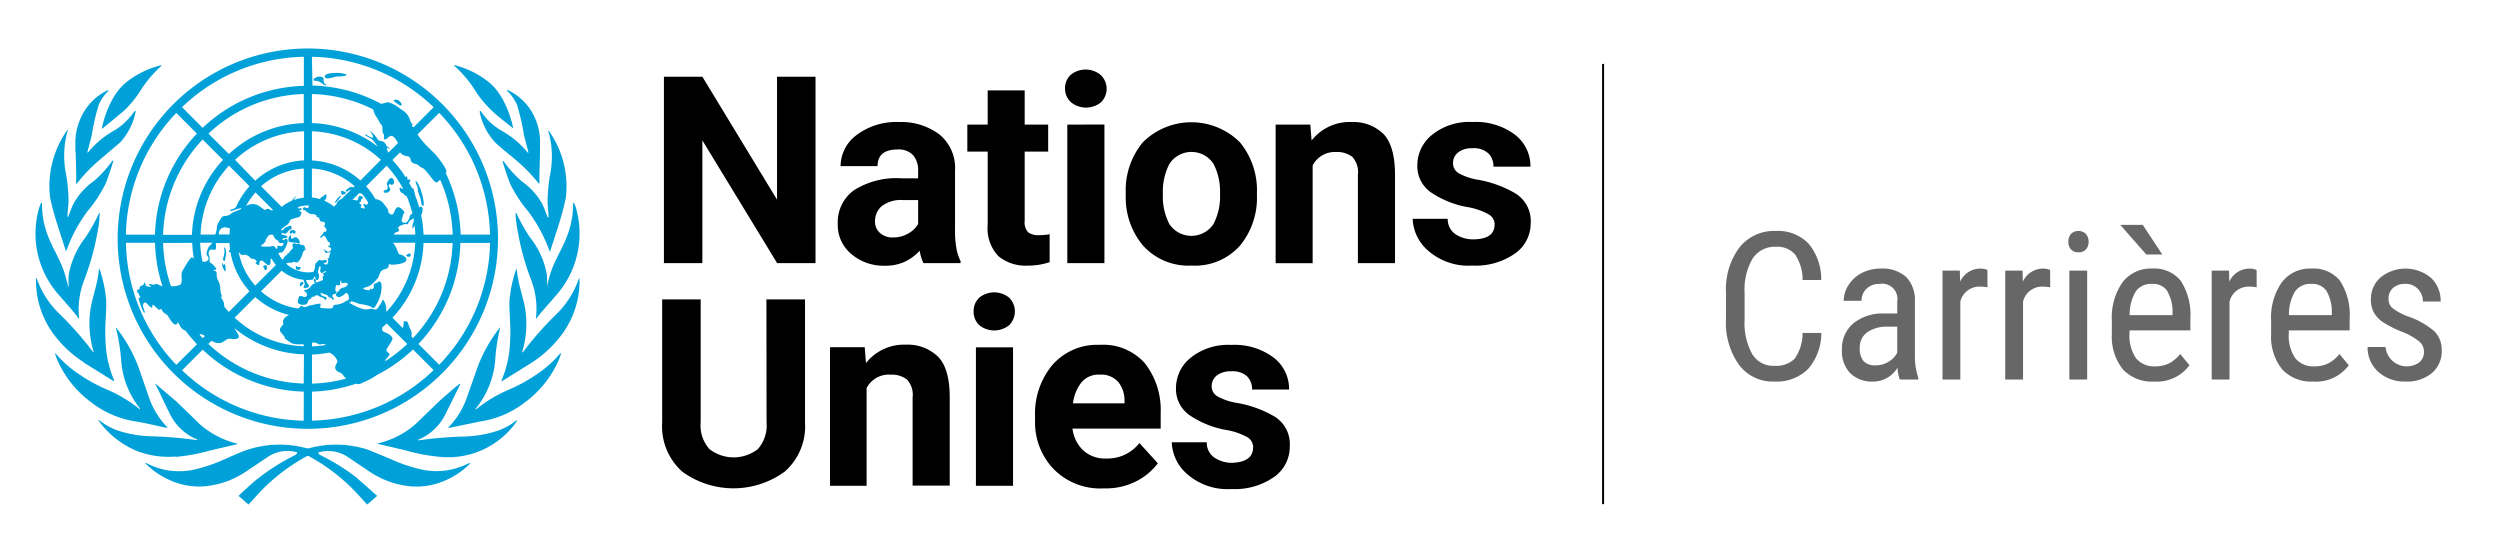<svg xmlns="http://www.w3.org/2000/svg" xmlns:xlink="http://www.w3.org/1999/xlink" width="242.5" height="54.3" viewBox="0 0 242.5 54.3"><defs><clipPath id="a"><rect x="3.396" y="4.716" width="52.914" height="44.184" style="fill:none"/></clipPath></defs><line x1="155.5" y1="48.9" x2="155.5" y2="6.2" style="fill:none;stroke:#000;stroke-miterlimit:10;stroke-width:0.192px"/><rect x="3.396" y="4.716" width="52.914" height="44.184" style="fill:none"/><g style="clip-path:url(#a)"><path d="M45.325,45a6.718,6.718,0,0,1-4.491.528A15.052,15.052,0,0,1,37.8,44.486l-2.134-.873a10.012,10.012,0,0,0-5.713-.126h-.194a10.012,10.012,0,0,0-5.713.126c-.728.243-1.426.573-2.134.873a15.083,15.083,0,0,1-3.032,1.053,6.732,6.732,0,0,1-4.5-.529l-.208-.1a.1.1,0,0,0-.073.034,7.778,7.778,0,0,0,3.395,2,6.833,6.833,0,0,0,2.677.194,8.589,8.589,0,0,0,3.778-1.455l2.062-1.382a3.394,3.394,0,0,1,2.565-.485c.485.048.122.291.049.33A20.447,20.447,0,0,0,25.173,46.3c-.728.534-2.037,1.8-2.037,1.8l.97.839,1.067-1.164a18.309,18.309,0,0,1,4.467-3.458.334.334,0,0,1,.441,0,18.309,18.309,0,0,1,4.467,3.458l1.067,1.164.97-.839-2.037-1.8a20.656,20.656,0,0,0-3.458-2.148c-.078-.039-.451-.277.048-.33a3.4,3.4,0,0,1,2.566.485l2.057,1.382a8.633,8.633,0,0,0,3.783,1.455,6.833,6.833,0,0,0,2.677-.194,7.789,7.789,0,0,0,3.4-2s-.049-.048-.073-.039l-.213.1m4.733-4.219a6.134,6.134,0,0,1-2.046,1.072,11.7,11.7,0,0,1-3.2.485,38.482,38.482,0,0,0-4.166.358c-.082,0-.126,0-.1-.048a5.133,5.133,0,0,0,2.721-2.624l1.358-2.74a.139.139,0,0,0-.014-.083c-.1.034-1.455,1.193-2.086,1.771l-2.265,2.192a8.514,8.514,0,0,1-3.56,1.819h-.048a.114.114,0,0,0-.029.058l2.619.611a18,18,0,0,0,3.429.65,8.1,8.1,0,0,0,7.493-3.507.11.11,0,0,0-.1,0m4.244-6.5A10.927,10.927,0,0,1,51.9,36.416a15.341,15.341,0,0,1-2.488,1.358,13.19,13.19,0,0,0-3.061,1.8l-.179.136c-.034,0-.063,0-.029-.063a8.58,8.58,0,0,0,1.882-4.559,17.927,17.927,0,0,1,.48-3.25.1.1,0,0,0,0-.082,14.188,14.188,0,0,0-2.3,4.186L45.344,38.4a7.862,7.862,0,0,1-1.77,2.978l-.078.077a.244.244,0,0,0,0,.054,1,1,0,0,0,.282-.049l2.832-.582a9.277,9.277,0,0,0,4.259-1.814,10.122,10.122,0,0,0,3.074-3.6,6.705,6.705,0,0,0,.485-1.174.1.1,0,0,0-.087,0m1.809-7.256a8.9,8.9,0,0,1-2.221,3.482,31.83,31.83,0,0,0-3.216,3.657c0,.034-.077,0-.058-.038a9.491,9.491,0,0,0,.3-4.113c-.184-1.164-.694-2.425-.825-3.851,0,0-.038-.063-.058-.063a1.043,1.043,0,0,0-.048.136,12.78,12.78,0,0,0-.6,2.822c-.063,1.164.155,2.648.058,3.842a10.462,10.462,0,0,1-.834,3.991.178.178,0,0,0,0,.1l2.91-1.809a11.172,11.172,0,0,0,3.06-2.91,8.725,8.725,0,0,0,1.6-5.088.809.809,0,0,0,0-.184s-.068.034-.068.049" style="fill:#00a1d9"/><path d="M53.085,27.8a.037.037,0,0,1,0,.029.048.048,0,0,1-.044-.034,6.17,6.17,0,0,0,0-1.169,8.022,8.022,0,0,0-1.649-3.623,17.146,17.146,0,0,1-1.3-2.323s-.059-.039-.078-.034a5.16,5.16,0,0,0,.048.786,25.514,25.514,0,0,0,1.455,5.709A7.9,7.9,0,0,1,52,30.751c0,.107,0,.121.03.155.436-.63,1.3-1.523,1.823-2.163a9.025,9.025,0,0,0,2.028-8.536,2.937,2.937,0,0,0-.224-.563s-.058.049-.063.068c0,3.289-1.581,4.705-2.245,6.946-.126.426-.223.824-.311,1.154m.059-6.8-.311-.8L52.61,19.8a6.547,6.547,0,0,0-2-2.212,10.828,10.828,0,0,1-1.751-1.94.114.114,0,0,0-.073,0h-.039c.029.136.485,1.586.776,2.26a13.1,13.1,0,0,0,1.737,2.629l.135.184A14.6,14.6,0,0,1,53.3,24.339c0,.029.063.049.063.039l.81-2.507a25.538,25.538,0,0,0,.713-2.707,9.271,9.271,0,0,0-1.668-6.5.1.1,0,0,0-.034.078l.063.194.073.291a8.953,8.953,0,0,1,.058,3.6,15.789,15.789,0,0,0-.262,2.862c0,.16.107,1.343.1,1.392s-.068,0-.073,0M49.215,8.838a4.036,4.036,0,0,1,.941,1.354,21.376,21.376,0,0,1,.679,2.973l.422,1.6c0,.058-.049.083-.073.029a8.723,8.723,0,0,0-2.61-2.158,6.07,6.07,0,0,1-1.7-1.528l-.257-.339s-.063-.029-.078,0a.818.818,0,0,0,0,.14,6.125,6.125,0,0,0,1.494,2.91c.611.582,1.3,1.1,1.94,1.649a16.184,16.184,0,0,1,2.3,2.348s.048.034.048,0v-.762l.063-2.328v-.8a5.7,5.7,0,0,0-.426-2.328,5.389,5.389,0,0,0-2.547-2.784,1.013,1.013,0,0,0-.228-.087.183.183,0,0,0,0,.087M44.234,6.535a11.175,11.175,0,0,1,1.78,2.124A10.252,10.252,0,0,0,47.7,10.73c.451.456,1.76,1.455,2.085,1.731-.068-.378-.664-3.143-2.391-4.51a8.679,8.679,0,0,0-3.327-1.635.109.109,0,0,0,0,.083l.16.136M17.049,44.317a18.085,18.085,0,0,0,3.366-.626l2.609-.611h.029a.259.259,0,0,0-.034-.058h-.048a8.515,8.515,0,0,1-3.57-1.858l-2.26-2.192L15.056,37.2v.072c.194.267.921,1.9,1.358,2.741a5.134,5.134,0,0,0,2.72,2.624c.03.029,0,.067-.1.048a38.483,38.483,0,0,0-4.166-.359,11.7,11.7,0,0,1-3.2-.485,6.11,6.11,0,0,1-2.027-1.072.11.11,0,0,0-.1,0,8.677,8.677,0,0,0,3.88,3.032,8.653,8.653,0,0,0,3.637.485m-1.1-2.828a2.214,2.214,0,0,1,.282.048.157.157,0,0,0,0-.053l-.078-.077A7.886,7.886,0,0,1,14.4,38.4l-.849-2.455a14.138,14.138,0,0,0-2.3-4.185.116.116,0,0,0,0,.082,18.293,18.293,0,0,1,.514,3.255,8.346,8.346,0,0,0,1.824,4.539c0,.039,0,.088-.029.063l-.179-.135a13.162,13.162,0,0,0-3.056-1.8,15.081,15.081,0,0,1-2.493-1.358A10.805,10.805,0,0,1,5.4,34.292a.1.1,0,0,0-.063.009,6.372,6.372,0,0,0,.485,1.164,10.068,10.068,0,0,0,3.08,3.6,9.251,9.251,0,0,0,4.253,1.814c.97.155,1.892.388,2.833.582M8.134,35.174l2.911,1.809s.038-.063.024-.1a10.388,10.388,0,0,1-.834-3.991c-.1-1.193.121-2.682.063-3.842a13.1,13.1,0,0,0-.6-2.842,1.273,1.273,0,0,0-.048-.135.237.237,0,0,0-.059.063h0c-.121,1.421-.63,2.691-.814,3.851A9.5,9.5,0,0,0,9.075,34.1c.025.059-.034.073-.048.039a32.859,32.859,0,0,0-3.216-3.657,8.775,8.775,0,0,1-2.245-3.458.329.329,0,0,0-.073-.048c-.015,0,0,.121,0,.184A8.732,8.732,0,0,0,5.074,32.24a11.2,11.2,0,0,0,3.06,2.91m-.5-4.244c.048-.034.048-.048.029-.155a7.906,7.906,0,0,1,.514-3.608,25.981,25.981,0,0,0,1.455-5.709c0-.262.049-.664.049-.786a.124.124,0,0,0-.073.034,17.873,17.873,0,0,1-1.3,2.323A8.291,8.291,0,0,0,6.67,26.624a6.7,6.7,0,0,0,0,1.168.034.034,0,0,1-.049.034.037.037,0,0,1,0-.029l-.315-1.159c-.66-2.245-2.246-3.657-2.231-6.935,0,0-.039-.068-.063-.068a3.24,3.24,0,0,0-.223.562,8.935,8.935,0,0,0,2.032,8.536c.582.689,1.377,1.533,1.814,2.173M5.578,21.822l.806,2.507s.058,0,.067-.038a14.549,14.549,0,0,1,1.9-3.618l.136-.185a13.113,13.113,0,0,0,1.736-2.629c.291-.679.742-2.124.776-2.26h-.034a.105.105,0,0,0-.078,0,10.794,10.794,0,0,1-1.751,1.94A6.492,6.492,0,0,0,7.111,19.8a4.343,4.343,0,0,0-.184.412l-.311.8s-.048.073-.068,0,.083-1.232.1-1.392a15.425,15.425,0,0,0-.267-2.861,8.94,8.94,0,0,1,.058-3.6,2.809,2.809,0,0,1,.078-.286.543.543,0,0,1,.058-.194.1.1,0,0,0-.034-.078,9.371,9.371,0,0,0-1.688,6.519,24.377,24.377,0,0,0,.727,2.706m1.756-7.081L7.4,17.074l-.024.761h.049a16.716,16.716,0,0,1,2.289-2.371l1.94-1.649A6.133,6.133,0,0,0,13.145,10.9a.818.818,0,0,0,0-.14h-.073l-.262.339a5.988,5.988,0,0,1-1.654,1.514,9.015,9.015,0,0,0-2.609,2.158c-.029.048-.088.029-.068-.029l.417-1.6a21.576,21.576,0,0,1,.679-2.973A4.119,4.119,0,0,1,10.5,8.838a.13.13,0,0,0,0-.087,1.011,1.011,0,0,0-.223.087,5.384,5.384,0,0,0-2.517,2.775,5.69,5.69,0,0,0-.451,2.318v.8M9.9,12.476h.029l2.1-1.732A10.4,10.4,0,0,0,13.7,8.673a11.378,11.378,0,0,1,1.779-2.124l.161-.136a.143.143,0,0,0,0-.082A8.638,8.638,0,0,0,12.272,7.96c-1.732,1.368-2.328,4.133-2.4,4.511M29.392,27.535c.136-.2-.2-.329-.291.025s.156.179.291-.025M33.078,19c-.131-.068-.669.592-.582.7a2.45,2.45,0,0,0,.587-.7m.112-.116c.082.048.436-.146.373-.2s-.485-.242-.485-.131c0,.194.049.291.126.34m6.5,6.014c.18-.039.161-.34,0-.325s-.354.252-.3.257.213.1.31.068m-2.371-6.451c-.146,0-.185.16-.049.233a.521.521,0,0,0,.359-.053c.1-.059.208-.136.184-.291s-.218-.34-.111-.437.242.063.354,0a.242.242,0,0,0,.131-.252c0-.116-.059-.388-.253-.388s-.388.388-.4.407a.445.445,0,0,0,0,.325c.087.194.048.437-.218.437" style="fill:#00a1d9"/><path d="M40.528,18.475c0,.1.252.709.281.873s.078.67.214.621.077-.339.058-.485a5.974,5.974,0,0,0-.257-1.043c-.068-.213-.364-.9-.485-.873s.146.485.179.655,0,.146,0,.228M38.85,10.245c.155.063.155-.233-.112-.451s-.62-.112-.533,0a3.141,3.141,0,0,0,.64.456M31.57,8.164c-.315-.2-.048-.485-.3-.679a.8.8,0,0,0-.8.141c-.218.276.277.184.451.267s.631.451.7.378,0-.1-.049-.126m1.93-.951C33.074,7,31.463,7,31.512,7.422s.931,0,1.164,0,1.212-.039.834-.233M29.1,25.911c-.077-.039-.257.034-.281-.049s-.16-.063-.126,0-.039.146.029.243a.321.321,0,0,0,.4,0,.151.151,0,0,0,0-.2m-.931-3.24c.131,0,.126-.1.2-.1s0,.1.146.1.271-.339-.155-.339c-.35,0-.306.339-.194.339m.552.369c-.261-.068-.208.082-.373.1-.272.029-.029-.194-.165-.306-.058-.048-.213.184-.228.33,0,.073,0,.3.107.315l.921.121c.194.049,0-.485-.257-.562m-2.968,3.2c.083,0,.146-.291.1-.437s-.315-.034-.339.029.164.4.242.4m-3.89-.019c0-.122,0-.485-.082-.558s-.078.063-.146.048-.048-.174-.106-.174,0,.291.087.485.228.446.242.218m-.087-.912a3.875,3.875,0,0,0,.136-.883c0-.232-.146-.451-.179-.436s0,.16.029.388a3.237,3.237,0,0,1-.151.708c0,.1.1.34.165.2" style="fill:#00a1d9"/><path d="M16.816,36.193a18.446,18.446,0,1,0,0-26.086,18.445,18.445,0,0,0,0,26.086M12.209,23.549h2.827a14.77,14.77,0,0,0,.723,4.21,1.651,1.651,0,0,1-.446-.175c-.18-.1-.321.034-.4.029-.184,0-.446-.146-.446,0s.208.068.194.146-.485.082-.534-.107-.131-.364-.17-.146-.242.18-.329.253a.331.331,0,0,0-.093.252c0,.1-.257.029-.242.208s.155.194.194.354.175.257.1.311-.068-.058-.136,0,.446,1.523.558,1.455-.146-.485-.136-.679.039-.257.18-.32.543.582.679.485-.039-.2.087-.253.582.65.727.437c.083-.131.17.087.209.16.131.242.4.252.558.514s.485.844.737.8.107-.223.184-.223.175.315.34.534A1.042,1.042,0,0,0,18,32.08a14.135,14.135,0,0,0,1.11,1.309l-2.008,2a17.531,17.531,0,0,1-4.884-11.835m16.069-4.074-.214.1a3.826,3.826,0,0,0-.747.485l-2-2a6.787,6.787,0,0,1,4.142-1.712v2.828a4.023,4.023,0,0,0-1.014.232c.107-.179.311-.363.291-.388a1.218,1.218,0,0,0-.46.485m-1.5,4.608a.086.086,0,0,0,0,.039.235.235,0,0,0,0,.053.579.579,0,0,0-.082-.228.276.276,0,0,0-.146-.1.242.242,0,0,0-.155,0h-.087l-.1.039h-.694c-.1,0-.16,0-.165-.048-.048-.214.223-.03.451-.631.027-.066.056-.131.088-.194l.048-.073.049-.058.048-.048a.319.319,0,0,1,.291-.1h.121l.073.073.16.32a.945.945,0,0,0,.117.082.612.612,0,0,1,.2.155l.034.058a.152.152,0,0,0,.025.049.179.179,0,0,0,.111.068h.049a.316.316,0,0,0,.1,0h.048a.194.194,0,0,1,.136,0,.086.086,0,0,1,0,.039.2.2,0,0,1-.029.092.37.37,0,0,1-.063.1.184.184,0,0,1-.17.082,1.434,1.434,0,0,1-.242-.058.1.1,0,0,0-.1.034v.252m-5.335,4.671a1.784,1.784,0,0,1-.2-.859A1.781,1.781,0,0,0,21.1,27.1a1.479,1.479,0,0,1-.083-.563c0-.354-.291-.223-.291-.325s.219,0,.257-.082-.31-.485-.514-.607-.145-.232-.126-.373a.827.827,0,0,0-.082-.4c-.068-.208,0-.519.242-.552.1,0,.267.072.388,0s.049-.413.039-.621h1.334a5.634,5.634,0,0,0,.053.621c-.087.067-.145.145-.107.208a.117.117,0,0,0,.146.053A7.64,7.64,0,0,0,24.2,28.253l-2,2c-.16-.169-.311-.339-.456-.523a1.136,1.136,0,0,0,0-.165c0-.316-.219-.534-.34-.8m-1.76-3.395a10.363,10.363,0,0,1-.228-1.823H20.6c-.073.165-.32.3-.364.417s-.315.64-.145.824c.388.451-.155.679-.437.582m.243,7.208-.228.223c-.111-.118-.219-.237-.325-.359.121-.068.315,0,.533.145M22.888,20.11a.441.441,0,0,0-.092.063c-.145.136-.514.121-.485.257s1.053-.32,1.092-.218-.456.228-.743.364-.4.368-.858.373c-.218,0-.34.184-.437.354a3.313,3.313,0,0,0-.315.587,2.509,2.509,0,0,1-.174.868H19.455a10.407,10.407,0,0,1,2.759-6.693l1.989,2A7.652,7.652,0,0,0,22.888,20.1m1.873-1.455,1.746,1.746a1.082,1.082,0,0,1-.18,0c-.174-.024-.2-.145-.325-.131-.291.049-.32.131-.378.088a3.928,3.928,0,0,0-.708-.485,1.258,1.258,0,0,0-.97.072.331.331,0,0,1-.083.044,7.086,7.086,0,0,1,.917-1.31m-2.469,3.507c-.024.194-.039.378-.048.568H21.244a.575.575,0,0,1,.64-.684,1.2,1.2,0,0,1,.427.116m.854,2.265.116.16c.073.073.185.184.291.131a.552.552,0,0,1,.364.024.892.892,0,0,1,.354.262c.1.131.291.039.422.146s.291.208.121.276.194.281.253.272.1-.078.072-.228c0-.058.078-.262.262-.2s.568.572.728.408.068-.427.111-.515a.454.454,0,0,1,.073-.111,4.1,4.1,0,0,0,.427.64l-2,2a6.822,6.822,0,0,1-1.606-3.235m1.6-6.955L22.8,15.507a10.362,10.362,0,0,1,6.693-2.774v2.823a7.586,7.586,0,0,0-4.7,1.94m-2.571-2.542-2-1.993A14,14,0,0,1,29.465,9.12v2.822a11.159,11.159,0,0,0-7.275,3.012m-.558.553a11.188,11.188,0,0,0-3.012,7.275h-2.8a14.025,14.025,0,0,1,3.836-9.249Zm-2.987,8.051a11.27,11.27,0,0,0,.16,1.533c-.073,0-.068-.126-.214-.121s-.7.97-.912,1.338c-.174.32.083,1.092-.194,1.31a1.761,1.761,0,0,1-.848.141h-.049a13.829,13.829,0,0,1-.766-4.191ZM29.46,40.81a17.525,17.525,0,0,1-11.8-4.894l2-2a14.772,14.772,0,0,0,9.807,4.069Zm0-3.608a14.006,14.006,0,0,1-9.249-3.842l.32-.315a1.145,1.145,0,0,0,.228.136,1.026,1.026,0,0,0,.67.073c.208-.034.562-.4.805-.4s.62.107.858-.049-.165-.64-.291-.863a1.134,1.134,0,0,0-.107-.15,11.16,11.16,0,0,0,6.791,2.58Zm0-3.614a10.35,10.35,0,0,1-6.7-2.774l2-2a7.6,7.6,0,0,0,3.278,1.736c-.422.209-.655.485-.567.742s-.316.388-.316.689.388.485.456.757c.039.16.388.363.689.567a3,3,0,0,0,1.14.078Zm-.121-3.88c-.145-.116-.228.1-.422.214a6.8,6.8,0,0,1-3.6-1.669l2-2a3.967,3.967,0,0,0,2.138.888c0,.116.073.213.1.378s-.145.291-.1.388.485,0,.519-.131-.126-.228-.2-.374a1.328,1.328,0,0,1-.083-.247h.17a3.414,3.414,0,0,0,.441-.029.125.125,0,0,0,.1-.087.587.587,0,0,1,.058-.136.6.6,0,0,1,.044-.078V26.8l.039.039c.063.111.126.388.267.33s.169-.485.1-.607a.422.422,0,0,1,0-.431c0-.058.034-.354.145-.291s0,.291,0,.363c0,.146.078.34.252.258.073-.034.2-.214.3-.146s-.252.155-.272.243.131.155.078.208-.087,0-.126.034.121.349,0,.388-.437.155-.524.194-.179-.048-.131-.107-.019-.242-.082-.242-.1.058-.112.145.112.219.1.291-.165.073-.242.131a3.659,3.659,0,0,1-.374.413c-.145.1-.422.121-.427.174s.146.121.18.165c.116.136.17.349-.029.437s-.417-.156-.553-.073-.17.291-.194.562.533.364.8.233c.18-.087.17-.412.349-.485s.17-.276.33-.242.146-.146.34-.146.208.131.456.194c.388.107.373.4.451.233s.111-.242-.214-.315-.417-.437-.194-.315c.3.145.548.135.606.3s.359.116.388.262c.049.218.233,0,.112-.136s-.116-.194,0-.3.155.049.291-.135-.068-.146-.082-.243.024-.63.174-.533.364-.049.291-.112.039-.339.087-.32,0,.184.059.242.543-.145.582.073-.35.364-.422.364c-.185,0-.34.184-.485.364s-.311.257-.185.436.291.146.485.049.35-.262.451-.311c.214-.1.325.485.262.6s-.291.155-.388.242a2.052,2.052,0,0,1-.926.291c-.184.039-.194.112-.243.272s-.921.048-1.139.029.136-.437-.16-.412-.592.116-.893.165c-.194.034-.485.276-.727.1m2.58,4.481a1.4,1.4,0,0,1,.63.509c.161.243.214.33.078.558-.252.417-.126.7.34.873.271.1.368.4.591.582a14.053,14.053,0,0,1-3.312.485V34.393a11.683,11.683,0,0,0,1.668-.189m-1.668-.6v-.359c.63-.1.485.272.941.145a.443.443,0,0,1,.412.073,11.385,11.385,0,0,1-1.353.141m0,7.226V37.987a14.669,14.669,0,0,0,4.3-.776.277.277,0,0,0,.16.054,1.284,1.284,0,0,0,.528-.175,7.025,7.025,0,0,0,1.324-.723A15.118,15.118,0,0,0,40.063,33.9l2,2a17.522,17.522,0,0,1-11.81,4.9m7.857-25.337.693-.679a1.071,1.071,0,0,0,.665.364.372.372,0,0,1,.368.374c.039.237.311.354.534.4s.378.32.582.354.81.864,1.048,1.155c.126.155.354.388.485.2s.169-.126.223-.169a14.078,14.078,0,0,1,1.2,5.3H41.081a11.45,11.45,0,0,0-.228-1.882,1.29,1.29,0,0,0,.141-.616.187.187,0,0,0-.33-.145,10.23,10.23,0,0,0-.369-1.092,6.171,6.171,0,0,0-.16-.64c0-.068-.1-.121-.194-.17a4.916,4.916,0,0,0-.262-.485c.146-.121.18-.349,0-.315-.291.049-.1-.155-.194-.267s-.1,0-.145.034a11.043,11.043,0,0,0-1.251-1.629v-.029a.065.065,0,0,0,0-.039m1.716,16.461a5.8,5.8,0,0,1-.232-.631c-.029-.174-.417-.194-.427-.1a1.678,1.678,0,0,1-.058.573v.048l-1.019-1.018a11.152,11.152,0,0,0,3.012-7.251H43.9a13.987,13.987,0,0,1-3.846,9.23l-.146-.146a1.16,1.16,0,0,0-.082-.718M37.5,33.879c.145-.266.436-.664.557-.936s-.4-.606-.7-.7-.31-.267-.276-.485q.221-.182.427-.378l2,1.988a14.115,14.115,0,0,1-2.129,1.659c-.068-.107.31-.427.388-.606s-.388-.316-.262-.534m1.2-11.592c-.243-.339.1-.363.426-.523.194-.088.417.033.456-.068a.741.741,0,0,1,.214-.34.694.694,0,0,0,.3-.223,1.962,1.962,0,0,0,.048.291,2.022,2.022,0,0,0-.15.534c0,.145,0,.339.165,0,0-.03.034-.059.048-.1.039.291.063.591.073.892H38.205a.193.193,0,0,1,0-.034c.107-.276.63-.218.485-.437m.4-4a.585.585,0,0,1-.034.048c-.063.049-.306-.32-.291-.048s.1.388.291.456.1.165.223.208a.43.43,0,0,1,.189.122A10.25,10.25,0,0,1,40,20.721a.734.734,0,0,0-.208.155c-.088.117-.068.3-.146.417-.169.253-.213.388-.572.272-.243-.083-.034-.388,0-.631s.16-.213.16-.315-.485-.679-.727-.485-.214.412-.364.6c-.078.1-.185.106-.33,0s-.184-.194-.146-.291-.358-.548-.485-.738a1.153,1.153,0,0,0-.761-.392,7.32,7.32,0,0,0-.907-1.242l1.989-2A10.581,10.581,0,0,1,39.093,18.3m-3.366,1.377-.112.156c-.058.1-.276-.112-.349-.034s.339.533-.063.407-.136-.165-.136-.276-.359-.257-.155-.325,0-.223.174-.282.156-.262-.121-.315-.179.514-.354.437a2.121,2.121,0,0,0-.427-.059l.66-.659a.591.591,0,0,0,.242.048,6.611,6.611,0,0,1,.641.9M34.98,29.49a6.617,6.617,0,0,1,.911.213c.194.1.35.291.485.049a3.661,3.661,0,0,0,.6-1.455c.112-.728-.034-.97-.145-.994s-.291.194-.485.208c-.117,0-.088.214-.083.34s-.208.276-.262.2-.174-.082-.111.034-.388.068-.582-.038c-.277-.146.325-.156.64-.379a5.041,5.041,0,0,0,.708-.693c.145-.223.16-.544.369-.718s.654-.155.664-.417.107-.219.252-.175,1.5-.048,1.484-.485c0-.2-.31-.446-.606-.485-.179,0-.242-.369-.354-.592a4.836,4.836,0,0,0-.335-.557h2.144a10.4,10.4,0,0,1-2.779,6.693l-.029-.029v-.18c.034-.388-.243-1.018-.34-.936s0,.117-.3.524c-.112.155-.228.407-.417.412s-.209-.121-.485-.068a1.617,1.617,0,0,1-.776,0,5.962,5.962,0,0,1-1.3-.616c.048-.048.184.063.179-.077s.776.194.922.242m7.639,5.854-2-2a14.768,14.768,0,0,0,4.069-9.8h2.881a17.506,17.506,0,0,1-4.913,11.791m4.913-12.6H44.685a14.867,14.867,0,0,0-1.455-5.99l.048-.048c.218-.209-.921-1.625-1.1-1.8s-.407-.4-.616-.611a7.054,7.054,0,0,1-1.062-1.27L42.6,10.948a17.543,17.543,0,0,1,4.933,11.815M30.256,5.506A17.551,17.551,0,0,1,42.066,10.4l-1.94,1.94c-.122-.073-.214-.1-.146-.184.121-.16-.131-.136-.213-.534a1.671,1.671,0,0,0-.728-.931c-.242-.136-.407-.32-.63-.446s-.728-.4-.97-.291a2.134,2.134,0,0,1-.485.112A14.724,14.724,0,0,0,30.309,8.3Zm0,3.614A14.033,14.033,0,0,1,36.2,10.613a2.125,2.125,0,0,0,.407.864,4.4,4.4,0,0,0,.4.655c.146.16.049.436.116.679,0,.106.112.194.127.3a2.917,2.917,0,0,0,0,.374c0,.072.194.039.32-.073s.252-.272.446-.228.456.412.592.689l-.937.936c-.111-.214-.174-.412-.135-.451s.145.058.194.063c.194,0-.136-.165-.16-.194-.146-.131-.165-.34-.35-.461s-.485-.068-.567-.218a2.812,2.812,0,0,0-.762-.859c-.029,0,.388.548.262.65s-.7-.378-.747-.281.582.339.752.519a6.455,6.455,0,0,1,.485.645,11.148,11.148,0,0,0-6.387-2.284Zm0,3.613a10.362,10.362,0,0,1,6.693,2.774l-1.989,2a7.6,7.6,0,0,0-4.7-1.94Zm0,3.613A6.792,6.792,0,0,1,34.4,18.063l-.117.112-.1-.039c-.233-.087-.752.369-.621.446s.282-.179.4-.165h.063l-.873.873c-.257.112-.485.291-.485.451a.071.071,0,0,0,0,.029l-.272.272-.16-.126a4.038,4.038,0,0,0-.78-.451.607.607,0,0,0,.218-.427c0-.3-.1-.175-.257-.063s-.311.175-.374.34a3.682,3.682,0,0,0-.79-.161Zm-.34,3.6a.17.17,0,0,1-.061.232h0c-.107.082-.364-.243-.446.029s.175.145.213.213a1.063,1.063,0,0,0,.592.35c.194,0,.485,0,.485.213,0,.1.267.082.272.179,0,.17.145.374.266.35a.223.223,0,0,1,.233.363c-.131.156.146.1.194.413s-.228.072-.291.291a1.185,1.185,0,0,1-.3.363c-.059.049.048.146.116.1s.16-.2.272-.174.271.533.426.606.117.243.136.306-.233,0-.208.082.32.165.32.291a.354.354,0,0,1-.32.281c-.126,0-.388-.329-.379-.257s.112.388.243.364.485-.145.359.034-.083.485-.175.485-.155,0-.048.136a.418.418,0,0,1-.083.427c-.082.087-.315,0-.325-.068s.311-.049.311-.194-.165-.18-.422-.1c-.131.048-.194-.039-.291-.049s-.364.32-.408.388a.721.721,0,0,0-.043.291.971.971,0,0,1-.17.485,2.957,2.957,0,0,1-.514.044,3.2,3.2,0,0,1-2.12-.849.653.653,0,0,1,.4-.087c.16.039.18-.049.281-.078s.34.121.485,0a1.894,1.894,0,0,0,.447-.853c-.039-.127.354-.364.281-.437s-.087.029-.107,0,.107-.048,0-.233-.242-.072-.315-.121c-.165-.107-.388-.155-.437-.1s-.194-.082-.252-.063a.253.253,0,0,0-.165.131c-.048.082.068.175.049.272-.034.179-.34.354-.354.485s-.131.029-.18.116,0,.16-.111.16-.243.262-.359.446a3.248,3.248,0,0,1-.417-.645c.087-.039.179-.121.266-.063.165.107.728-.912.631-1.193s-.243-.082-.364-.029-.17-.078-.077-.136.679-.048.339-.262c-.131-.087-.548-.107-.485-.228s.218,0,.281,0c.253.088.388-.368.549-.378.257,0,.164-.485-.078-.359s-.34.1-.451.223-.34.33-.33.131c0-.082.543-.407.655-.533a1.121,1.121,0,0,0,.223-.374c.068-.155.742-.242.873-.325a.641.641,0,0,0,.213-.412c0-.131-.194-.1-.223-.184s.262,0,.243-.16-.267,0-.34-.1c-.024-.034,0-.073.049-.117a3.318,3.318,0,0,1,.97-.145h.063m-.529-14.42V8.329A14.8,14.8,0,0,0,19.658,12.4l-2-2.008a17.554,17.554,0,0,1,11.81-4.884M17.1,10.953l2,2.008a14.763,14.763,0,0,0-4.065,9.8H12.213A17.545,17.545,0,0,1,17.1,10.953" style="fill:#00a1d9"/></g><path d="M79.106,7.442V25.523H75.381L68.13,13.616V25.523H64.4V7.442H68.13l7.241,11.921V7.442ZM89.567,25.523a5.006,5.006,0,0,1-.359-1.2,4.712,4.712,0,0,1-1.358,1.023,4.363,4.363,0,0,1-2.032.427,4.794,4.794,0,0,1-3.24-1.135,3.637,3.637,0,0,1-1.314-2.91,3.827,3.827,0,0,1,1.562-3.269,7.709,7.709,0,0,1,4.632-1.164h1.6v-.757a2.205,2.205,0,0,0-.485-1.484,1.9,1.9,0,0,0-1.508-.553q-1.941,0-1.94,1.615H81.536A3.777,3.777,0,0,1,83.088,13.1a6.4,6.4,0,0,1,4.161-1.261A6.129,6.129,0,0,1,91.1,13.024a4.182,4.182,0,0,1,1.537,3.541v5.684a10.1,10.1,0,0,0,.136,1.853,4.432,4.432,0,0,0,.4,1.217v.208ZM86.6,23.03a2.817,2.817,0,0,0,1.547-.408,2.534,2.534,0,0,0,.912-.887V19.407H87.6a3.05,3.05,0,0,0-2.085.6,1.94,1.94,0,0,0-.641,1.484,1.456,1.456,0,0,0,.485,1.106,1.8,1.8,0,0,0,1.237.437Zm15.215,2.4a6.618,6.618,0,0,1-2.158.334,4.1,4.1,0,0,1-2.809-.916,3.9,3.9,0,0,1-1.042-3.056V14.707H93.831V12.088h1.974V8.77h3.589v3.318h2.279v2.619H99.394v6.712a1.4,1.4,0,0,0,.344,1.121,1.67,1.67,0,0,0,1.033.271,5.232,5.232,0,0,0,.587-.029,2.556,2.556,0,0,0,.456-.068ZM103.308,8.6a1.767,1.767,0,0,1,.543-1.334,2.294,2.294,0,0,1,2.91,0A1.846,1.846,0,0,1,106.8,9.92a2.309,2.309,0,0,1-2.91,0A1.768,1.768,0,0,1,103.308,8.6Zm3.821,3.477v13.45h-3.6V12.088Zm2.067,6.868v-.262a7.277,7.277,0,0,1,1.663-4.884,6.674,6.674,0,0,1,9.409,0,7.3,7.3,0,0,1,1.654,4.884v.262a7.273,7.273,0,0,1-1.639,4.874,5.814,5.814,0,0,1-4.69,1.94,5.911,5.911,0,0,1-4.719-1.94A7.227,7.227,0,0,1,109.2,18.941Zm3.6-.262v.262a5.751,5.751,0,0,0,.631,2.784,2.57,2.57,0,0,0,4.282,0,5.741,5.741,0,0,0,.636-2.784v-.262a5.819,5.819,0,0,0-.626-2.774,2.551,2.551,0,0,0-4.292,0A5.87,5.87,0,0,0,112.794,18.679Zm16.8-3.938a2.426,2.426,0,0,0-2.27,1.3v9.487h-3.589V12.088H127.1l.126,1.537a4.7,4.7,0,0,1,3.88-1.789,4.211,4.211,0,0,1,3.056,1.125q1.154,1.164,1.154,4.006v8.556h-3.6v-8.57a2.177,2.177,0,0,0-.553-1.747,2.42,2.42,0,0,0-1.571-.46Zm15.389,7.047a1.172,1.172,0,0,0-.528-.97,6.558,6.558,0,0,0-2.217-.752,9.31,9.31,0,0,1-3.4-1.382,3.1,3.1,0,0,1-1.358-2.692,3.765,3.765,0,0,1,1.421-2.91,5.732,5.732,0,0,1,3.929-1.251,6.313,6.313,0,0,1,4.122,1.232,3.844,3.844,0,0,1,1.5,3.1h-3.589a1.77,1.77,0,0,0-.485-1.281,2.09,2.09,0,0,0-1.552-.509,2.139,2.139,0,0,0-1.4.417,1.291,1.291,0,0,0-.485,1.038,1.12,1.12,0,0,0,.548.97,5.827,5.827,0,0,0,1.94.645,10.9,10.9,0,0,1,3.589,1.329,3.139,3.139,0,0,1,1.455,2.91,3.568,3.568,0,0,1-1.528,2.91,6.637,6.637,0,0,1-4.122,1.164,5.925,5.925,0,0,1-4.307-1.455,4.279,4.279,0,0,1-1.489-3.084h3.4a1.756,1.756,0,0,0,.776,1.513,3.086,3.086,0,0,0,1.683.485c1.392-.015,2.086-.485,2.086-1.431ZM74.343,29.044h3.744V40.965a5.846,5.846,0,0,1-1.964,4.778,8.436,8.436,0,0,1-9.952,0,5.886,5.886,0,0,1-1.94-4.778V29.044h3.734V40.965a3.442,3.442,0,0,0,.849,2.595,3.831,3.831,0,0,0,4.7,0,3.457,3.457,0,0,0,.843-2.595Zm11.989,7.294a2.426,2.426,0,0,0-2.27,1.3v9.482h-3.55V33.68h3.366L84,35.218a4.7,4.7,0,0,1,3.88-1.785,4.209,4.209,0,0,1,3.08,1.14q1.164,1.145,1.164,3.987v8.545h-3.6v-8.55a2.178,2.178,0,0,0-.553-1.746,2.425,2.425,0,0,0-1.645-.461Zm8.11-6.125a1.769,1.769,0,0,1,.543-1.334,2.294,2.294,0,0,1,2.91,0,1.887,1.887,0,0,1,0,2.658,2.309,2.309,0,0,1-2.91,0A1.77,1.77,0,0,1,94.442,30.213Zm3.822,3.477V47.125h-3.6V33.69Zm14.045,11.252a6.031,6.031,0,0,1-1.964,1.674,6.488,6.488,0,0,1-3.274.756,6.325,6.325,0,0,1-4.9-1.906,6.52,6.52,0,0,1-1.771-4.6v-.485a7.358,7.358,0,0,1,1.693-4.99,5.759,5.759,0,0,1,4.579-1.941,5.379,5.379,0,0,1,4.4,1.81,7.364,7.364,0,0,1,1.514,4.791v1.523h-8.556a3.49,3.49,0,0,0,1.028,2.1,3.1,3.1,0,0,0,2.227.8,3.912,3.912,0,0,0,3.239-1.5Zm-5.665-8.6a2.124,2.124,0,0,0-1.76.771,4.087,4.087,0,0,0-.805,2.008h5v-.271a2.865,2.865,0,0,0-.606-1.795,2.2,2.2,0,0,0-1.819-.713ZM121.558,43.4a1.17,1.17,0,0,0-.523-.97,6.568,6.568,0,0,0-2.207-.742,9.286,9.286,0,0,1-3.395-1.382,3.1,3.1,0,0,1-1.363-2.692,3.781,3.781,0,0,1,1.421-2.91,5.787,5.787,0,0,1,3.929-1.247,6.335,6.335,0,0,1,4.122,1.228,3.837,3.837,0,0,1,1.5,3.1h-3.589a1.768,1.768,0,0,0-.485-1.281,2.087,2.087,0,0,0-1.552-.485,2.138,2.138,0,0,0-1.4.417,1.291,1.291,0,0,0-.485,1.038,1.113,1.113,0,0,0,.553.97,5.812,5.812,0,0,0,1.94.645,10.883,10.883,0,0,1,3.628,1.329,3.139,3.139,0,0,1,1.455,2.91,3.57,3.57,0,0,1-1.528,2.944,6.643,6.643,0,0,1-4.123,1.164,5.925,5.925,0,0,1-4.307-1.455,4.279,4.279,0,0,1-1.489-3.084h3.395a1.748,1.748,0,0,0,.776,1.513,3.073,3.073,0,0,0,1.679.485q2.046-.083,2.037-1.5Z"/><path d="M176.665,32.294a5.27,5.27,0,0,1-1.284,3.5,4.353,4.353,0,0,1-3.3,1.216,4.072,4.072,0,0,1-3.4-1.626,7.021,7.021,0,0,1-1.26-4.409V28.4a6.808,6.808,0,0,1,1.294-4.384,4.284,4.284,0,0,1,3.53-1.612,4.106,4.106,0,0,1,3.188,1.231,5.384,5.384,0,0,1,1.226,3.525h-1.807a4.392,4.392,0,0,0-.732-2.48,2.294,2.294,0,0,0-1.875-.742,2.548,2.548,0,0,0-2.236,1.137,5.89,5.89,0,0,0-.782,3.335v2.608a6.236,6.236,0,0,0,.728,3.31,2.357,2.357,0,0,0,2.124,1.153,2.568,2.568,0,0,0,2.012-.694,4.358,4.358,0,0,0,.761-2.49Z" style="fill:#676767"/><path d="M184.282,36.815a3.849,3.849,0,0,1-.224-1.152,2.744,2.744,0,0,1-2.344,1.348,3.029,3.029,0,0,1-2.241-.806,3.07,3.07,0,0,1-.806-2.27,3.213,3.213,0,0,1,1.094-2.559,4.5,4.5,0,0,1,3-.967h1.269V29.286a1.482,1.482,0,0,0-1.7-1.748A1.765,1.765,0,0,0,181.06,28a1.553,1.553,0,0,0-.489,1.177h-1.728a2.807,2.807,0,0,1,.478-1.548,3.347,3.347,0,0,1,1.289-1.157,3.859,3.859,0,0,1,1.807-.42,3.44,3.44,0,0,1,2.466.805,3.155,3.155,0,0,1,.864,2.349V34.54a6.437,6.437,0,0,0,.332,2.119v.156Zm-2.3-1.377a2.287,2.287,0,0,0,1.21-.351,2.153,2.153,0,0,0,.84-.879v-2.52h-.976a3.279,3.279,0,0,0-1.944.552,1.755,1.755,0,0,0-.712,1.489,1.937,1.937,0,0,0,.361,1.3A1.568,1.568,0,0,0,181.978,35.438Z" style="fill:#676767"/><path d="M192.788,27.87a4.16,4.16,0,0,0-.781-.068,1.9,1.9,0,0,0-1.856,1.455v7.558h-1.728V26.249h1.68l.029,1.074a2.152,2.152,0,0,1,1.963-1.269,1.533,1.533,0,0,1,.683.136Z" style="fill:#676767"/><path d="M198.872,27.87a4.16,4.16,0,0,0-.781-.068,1.9,1.9,0,0,0-1.856,1.455v7.558h-1.728V26.249h1.68l.029,1.074a2.152,2.152,0,0,1,1.963-1.269,1.533,1.533,0,0,1,.683.136Z" style="fill:#676767"/><path d="M202.593,23.446a1.107,1.107,0,0,1-.244.733.913.913,0,0,1-.743.293.9.9,0,0,1-.732-.293,1.112,1.112,0,0,1-.244-.733,1.148,1.148,0,0,1,.244-.742,1.037,1.037,0,0,1,1.47,0A1.135,1.135,0,0,1,202.593,23.446Zm-.137,13.369h-1.728V26.249h1.728Z" style="fill:#676767"/><path d="M208.95,37.011a3.857,3.857,0,0,1-3.027-1.177,5.087,5.087,0,0,1-1.074-3.452V31.1a5.958,5.958,0,0,1,1.03-3.707,3.418,3.418,0,0,1,2.876-1.342,3.291,3.291,0,0,1,2.773,1.181,6.066,6.066,0,0,1,.938,3.682V32.05h-5.9v.244a3.859,3.859,0,0,0,.64,2.471,2.257,2.257,0,0,0,1.841.771,2.986,2.986,0,0,0,1.343-.288,3.316,3.316,0,0,0,1.088-.913l.9,1.094A3.922,3.922,0,0,1,208.95,37.011Zm.791-12.329-1.553.005-2.519-2.872h2.178Zm-.986,2.856a1.815,1.815,0,0,0-1.592.737,4.382,4.382,0,0,0-.586,2.29h4.16v-.234a4.016,4.016,0,0,0-.542-2.148A1.669,1.669,0,0,0,208.755,27.538Z" style="fill:#676767"/><path d="M218.9,27.87a4.16,4.16,0,0,0-.781-.068,1.9,1.9,0,0,0-1.855,1.455v7.558h-1.729V26.249h1.68l.029,1.074a2.152,2.152,0,0,1,1.963-1.269,1.54,1.54,0,0,1,.684.136Z" style="fill:#676767"/><path d="M224.4,37.011a3.857,3.857,0,0,1-3.027-1.177,5.092,5.092,0,0,1-1.074-3.452V31.1a5.964,5.964,0,0,1,1.03-3.707,3.421,3.421,0,0,1,2.876-1.342,3.294,3.294,0,0,1,2.774,1.181,6.074,6.074,0,0,1,.937,3.682V32.05h-5.9v.244a3.859,3.859,0,0,0,.639,2.471,2.257,2.257,0,0,0,1.841.771,2.986,2.986,0,0,0,1.343-.288,3.319,3.319,0,0,0,1.089-.913l.9,1.094A3.921,3.921,0,0,1,224.4,37.011Zm-.195-9.473a1.815,1.815,0,0,0-1.592.737,4.392,4.392,0,0,0-.586,2.29h4.161v-.234a4.025,4.025,0,0,0-.542-2.148A1.671,1.671,0,0,0,224.2,27.538Z" style="fill:#676767"/><path d="M235.122,34.11a1.277,1.277,0,0,0-.42-.957,6.234,6.234,0,0,0-1.621-.937,10.559,10.559,0,0,1-1.968-.987,2.792,2.792,0,0,1-.854-.932,2.578,2.578,0,0,1-.283-1.245,2.773,2.773,0,0,1,.942-2.144,3.848,3.848,0,0,1,4.888.044,3.051,3.051,0,0,1,.937,2.3h-1.719a1.7,1.7,0,0,0-.478-1.216,1.613,1.613,0,0,0-1.221-.5,1.714,1.714,0,0,0-1.2.395,1.352,1.352,0,0,0-.435,1.055,1.154,1.154,0,0,0,.318.848,5.669,5.669,0,0,0,1.528.847,7.7,7.7,0,0,1,2.617,1.471,2.525,2.525,0,0,1,.694,1.825,2.781,2.781,0,0,1-.948,2.206,3.73,3.73,0,0,1-2.539.826,3.787,3.787,0,0,1-2.676-.948,3.129,3.129,0,0,1-1.025-2.4H231.4a2.073,2.073,0,0,0,3.272,1.489A1.3,1.3,0,0,0,235.122,34.11Z" style="fill:#676767"/></svg>